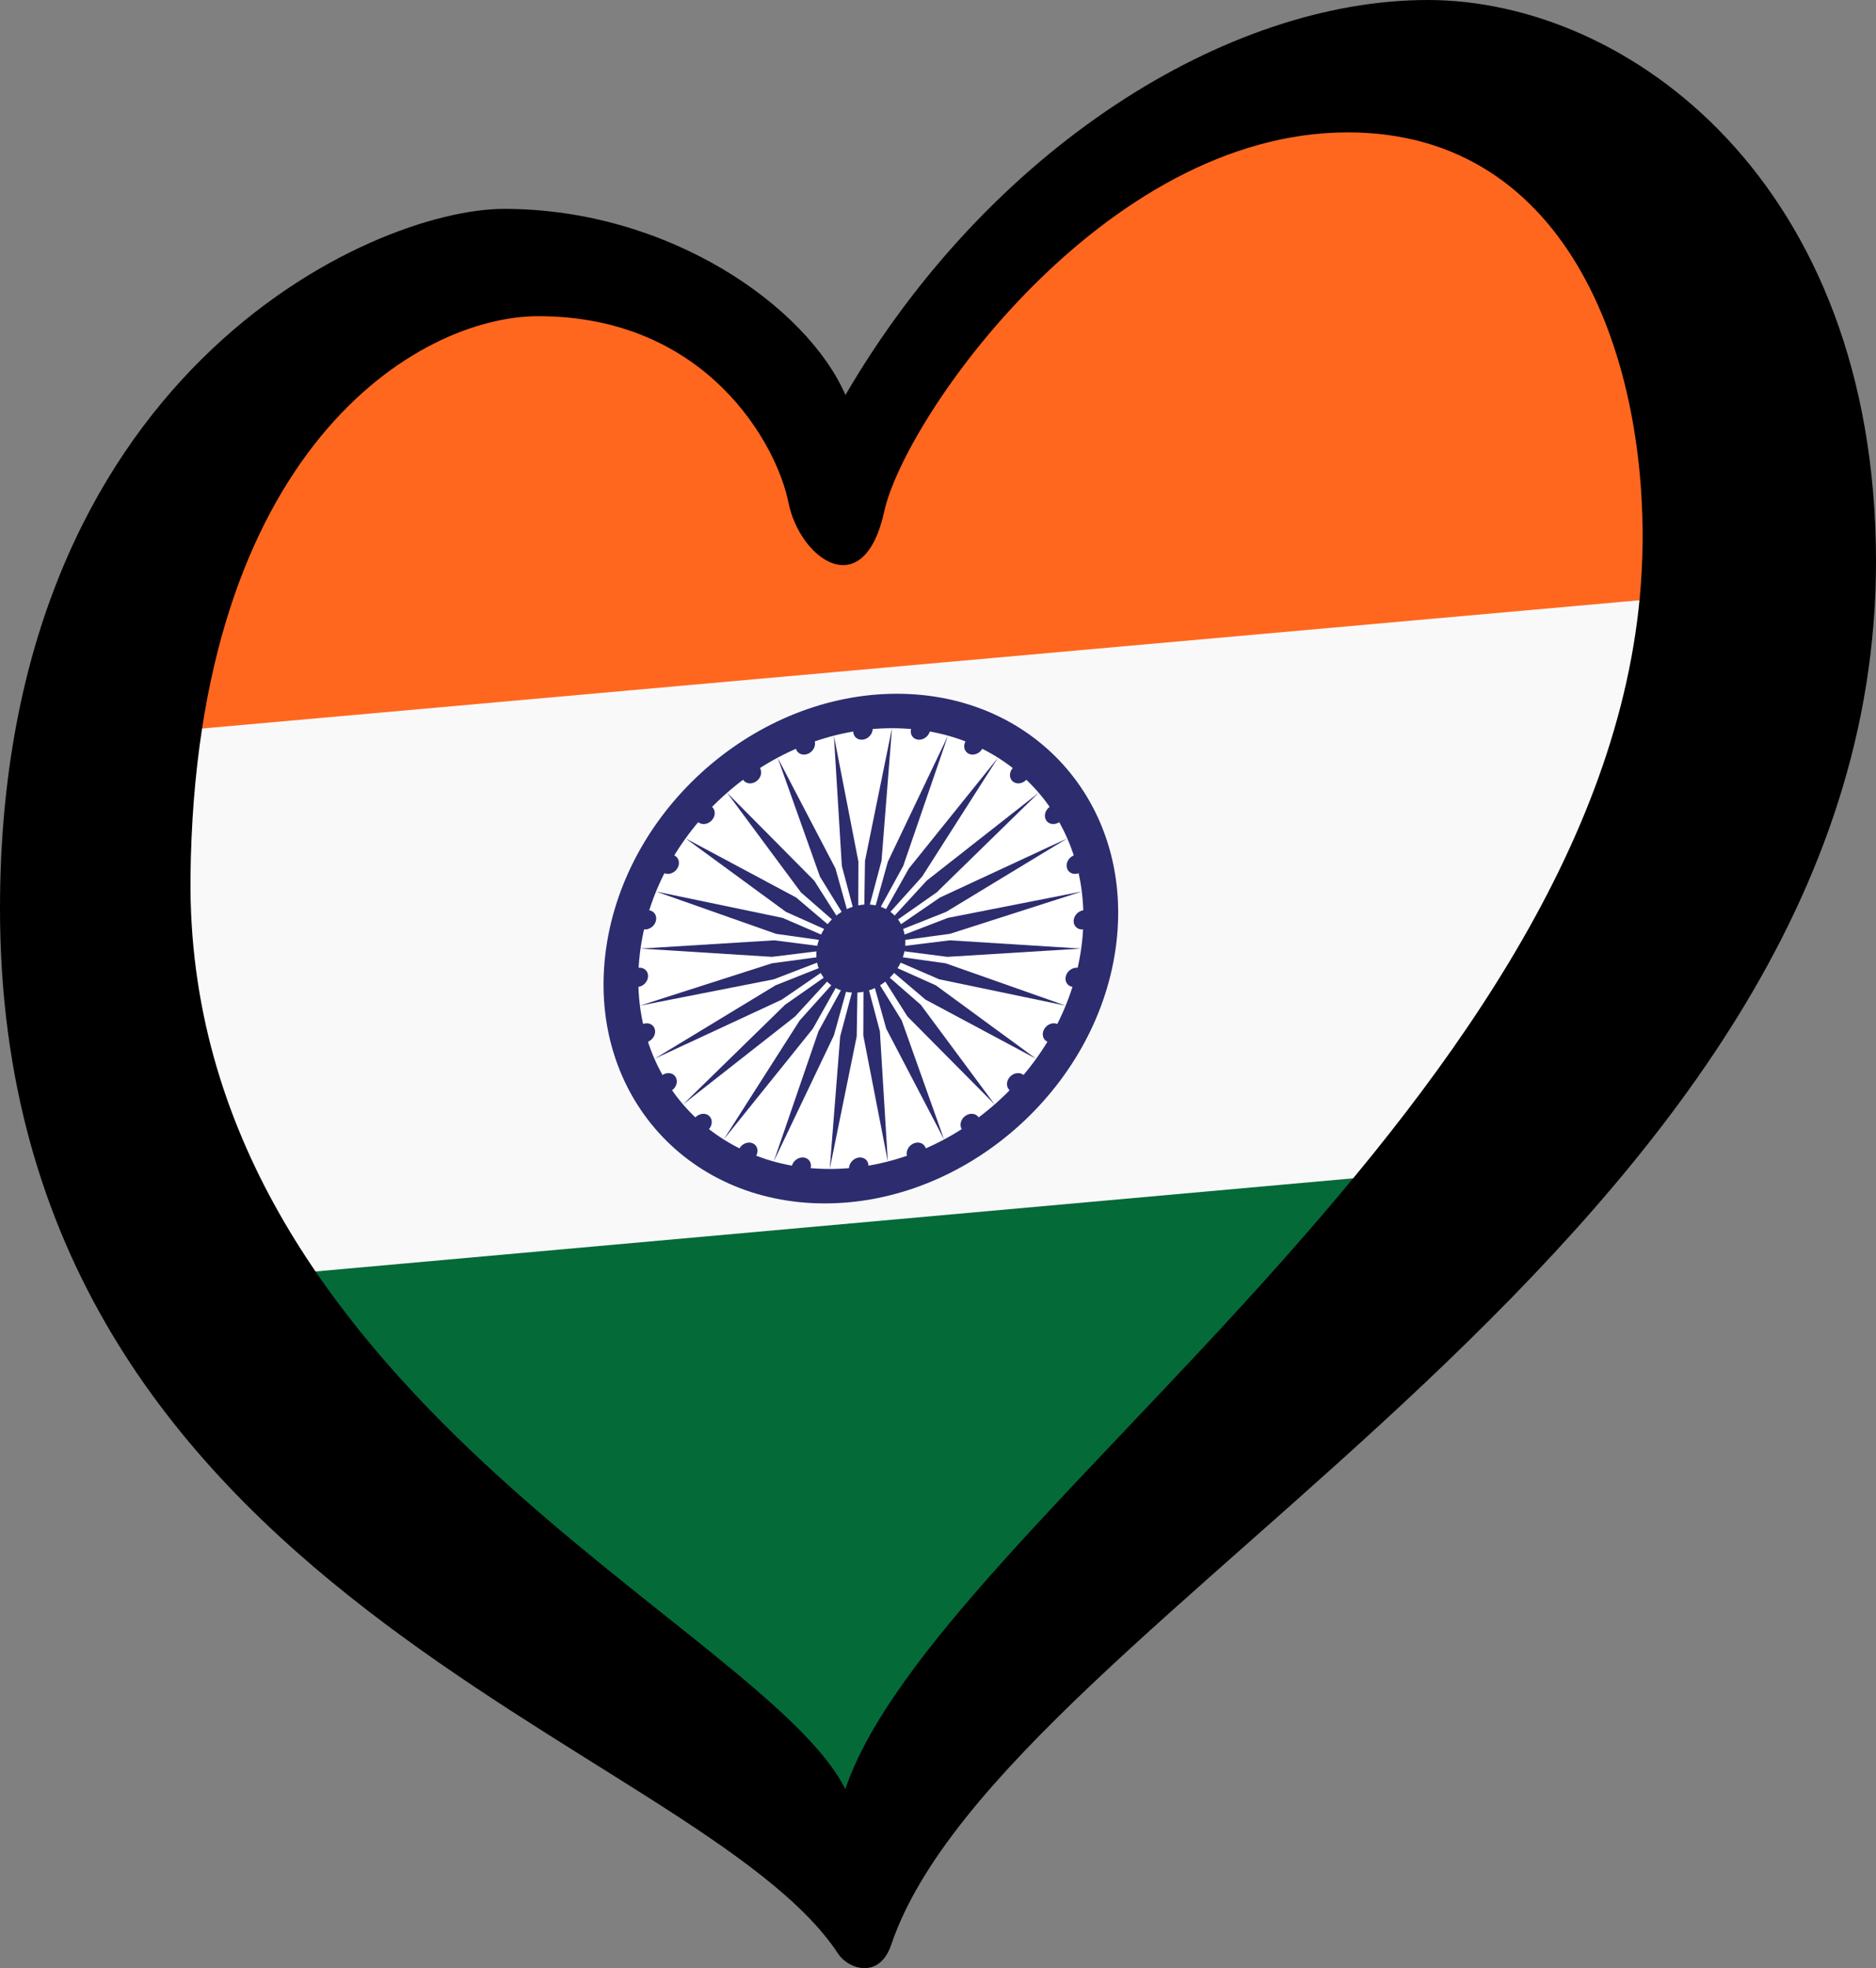 <?xml version="1.0" encoding="UTF-8" standalone="no"?>
<svg
   width="125.33"
   height="131.455"
   version="1.1"
   xml:space="preserve"
   id="svg6939"
   xmlns:xlink="http://www.w3.org/1999/xlink"
   xmlns="http://www.w3.org/2000/svg"
   xmlns:svg="http://www.w3.org/2000/svg"
   xmlns:rdf="http://www.w3.org/1999/02/22-rdf-syntax-ns#"
   xmlns:cc="http://creativecommons.org/ns#"
   xmlns:dc="http://purl.org/dc/elements/1.1/"><rect width="100%" height="100%" fill="#808080" stroke="none"/><defs
     id="defs6899" /><g
     id="g7581"><path
       d="M 18.024,84.81 94.882,77.389 57.248,126.154 Z"
       fill="#046a38"
       id="path6901"
       style="stroke-width:0.53" /><path
       d="M 116.199,38.647 99.123,77.919 16.433,85.34 7.422,48.235 Z"
       fill="#ffffff"
       id="path6903"
       style="stroke-width:0.53;fill:#f9f9f9;fill-opacity:1" /><path
       d="M 14.843,28.093 37.636,16.962 56.718,30.213 78.45,9.011 109.194,6.361 119.265,39.224 6.362,49.296 Z"
       fill="#ff671f"
       id="path6905"
       style="stroke-width:0.53" /><path
       d="M 12.726,58.556 C 13.044,30.043 27.882,21.119 35.963,21.119 c 11.285,0 15.946,8.615 16.707,12.429 0.761,3.811 5.032,6.86 6.405,0.608 1.373,-6.252 14.649,-25.315 30.966,-25.315 14.943,0 20.119,15.41 19.671,28.518 C 108.489,73.042 62.522,101.518 56.473,119.503 51.086,108.611 12.347,92.868 12.727,58.556 Z M 95.378,0 C 81.958,0 66.088,9.911 56.482,26.382 53.89,20.433 44.654,13.951 33.676,13.951 24.83,13.951 0,25.007 0,60.691 c 0,46.052 46.593,55.508 56.011,69.825 0.647,0.984 2.732,1.728 3.528,-0.624 C 67.055,107.711 125.33,82.65 125.33,37.513 125.329,12.199 108.794,0 95.375,0 Z"
       id="path6909"
       style="stroke-width:0.53" /><g
       transform="matrix(0.184,0,-0.026,0.184,37.164,-0.886)"
       id="g6937"><circle
         cx="159.92"
         cy="349.15"
         r="92.5"
         fill="#2c2c6f"
         stroke-width="10"
         id="circle6911" /><circle
         cx="159.92"
         cy="349.15"
         r="80"
         fill="#ffffff"
         stroke-width="10"
         id="circle6913" /><g
         fill="#2c2c6f"
         id="g6933"><circle
           cx="159.92"
           cy="349.15"
           r="16"
           stroke-width="10"
           id="circle6915" /><g
           id="d-9"
           transform="matrix(10,0,0,10,159.92,349.15)"
           fill="#2c2c6f"><g
             id="c-7"><g
               id="b-6"
               fill="#2c2c6f"><g
                 id="a-4"><path
                   d="M 0,-8 0.3,-3.186 0,-0.802 -0.3,-3.186 Z"
                   fill="#2c2c6f"
                   id="path6917" /><circle
                   transform="rotate(7.5)"
                   cy="-8"
                   r="0.35"
                   fill="#2c2c6f"
                   id="circle6919"
                   cx="0" /></g><use
                 transform="scale(-1)"
                 width="100%"
                 height="100%"
                 fill="#2c2c6f"
                 xlink:href="#a-4"
                 id="use6922"
                 x="0"
                 y="0" /></g><use
               transform="rotate(15)"
               width="100%"
               height="100%"
               fill="#2c2c6f"
               xlink:href="#b-6"
               id="use6925"
               x="0"
               y="0" /></g><use
             transform="rotate(30)"
             width="100%"
             height="100%"
             fill="#2c2c6f"
             xlink:href="#c-7"
             id="use6928"
             x="0"
             y="0" /></g><use
           transform="rotate(60,159.92,349.15)"
           width="100%"
           height="100%"
           xlink:href="#d-9"
           id="use6931"
           x="0"
           y="0" /></g><use
         transform="rotate(120,159.92,349.15)"
         width="100%"
         height="100%"
         xlink:href="#d-9"
         id="use6935"
         x="0"
         y="0" /></g></g></svg>
